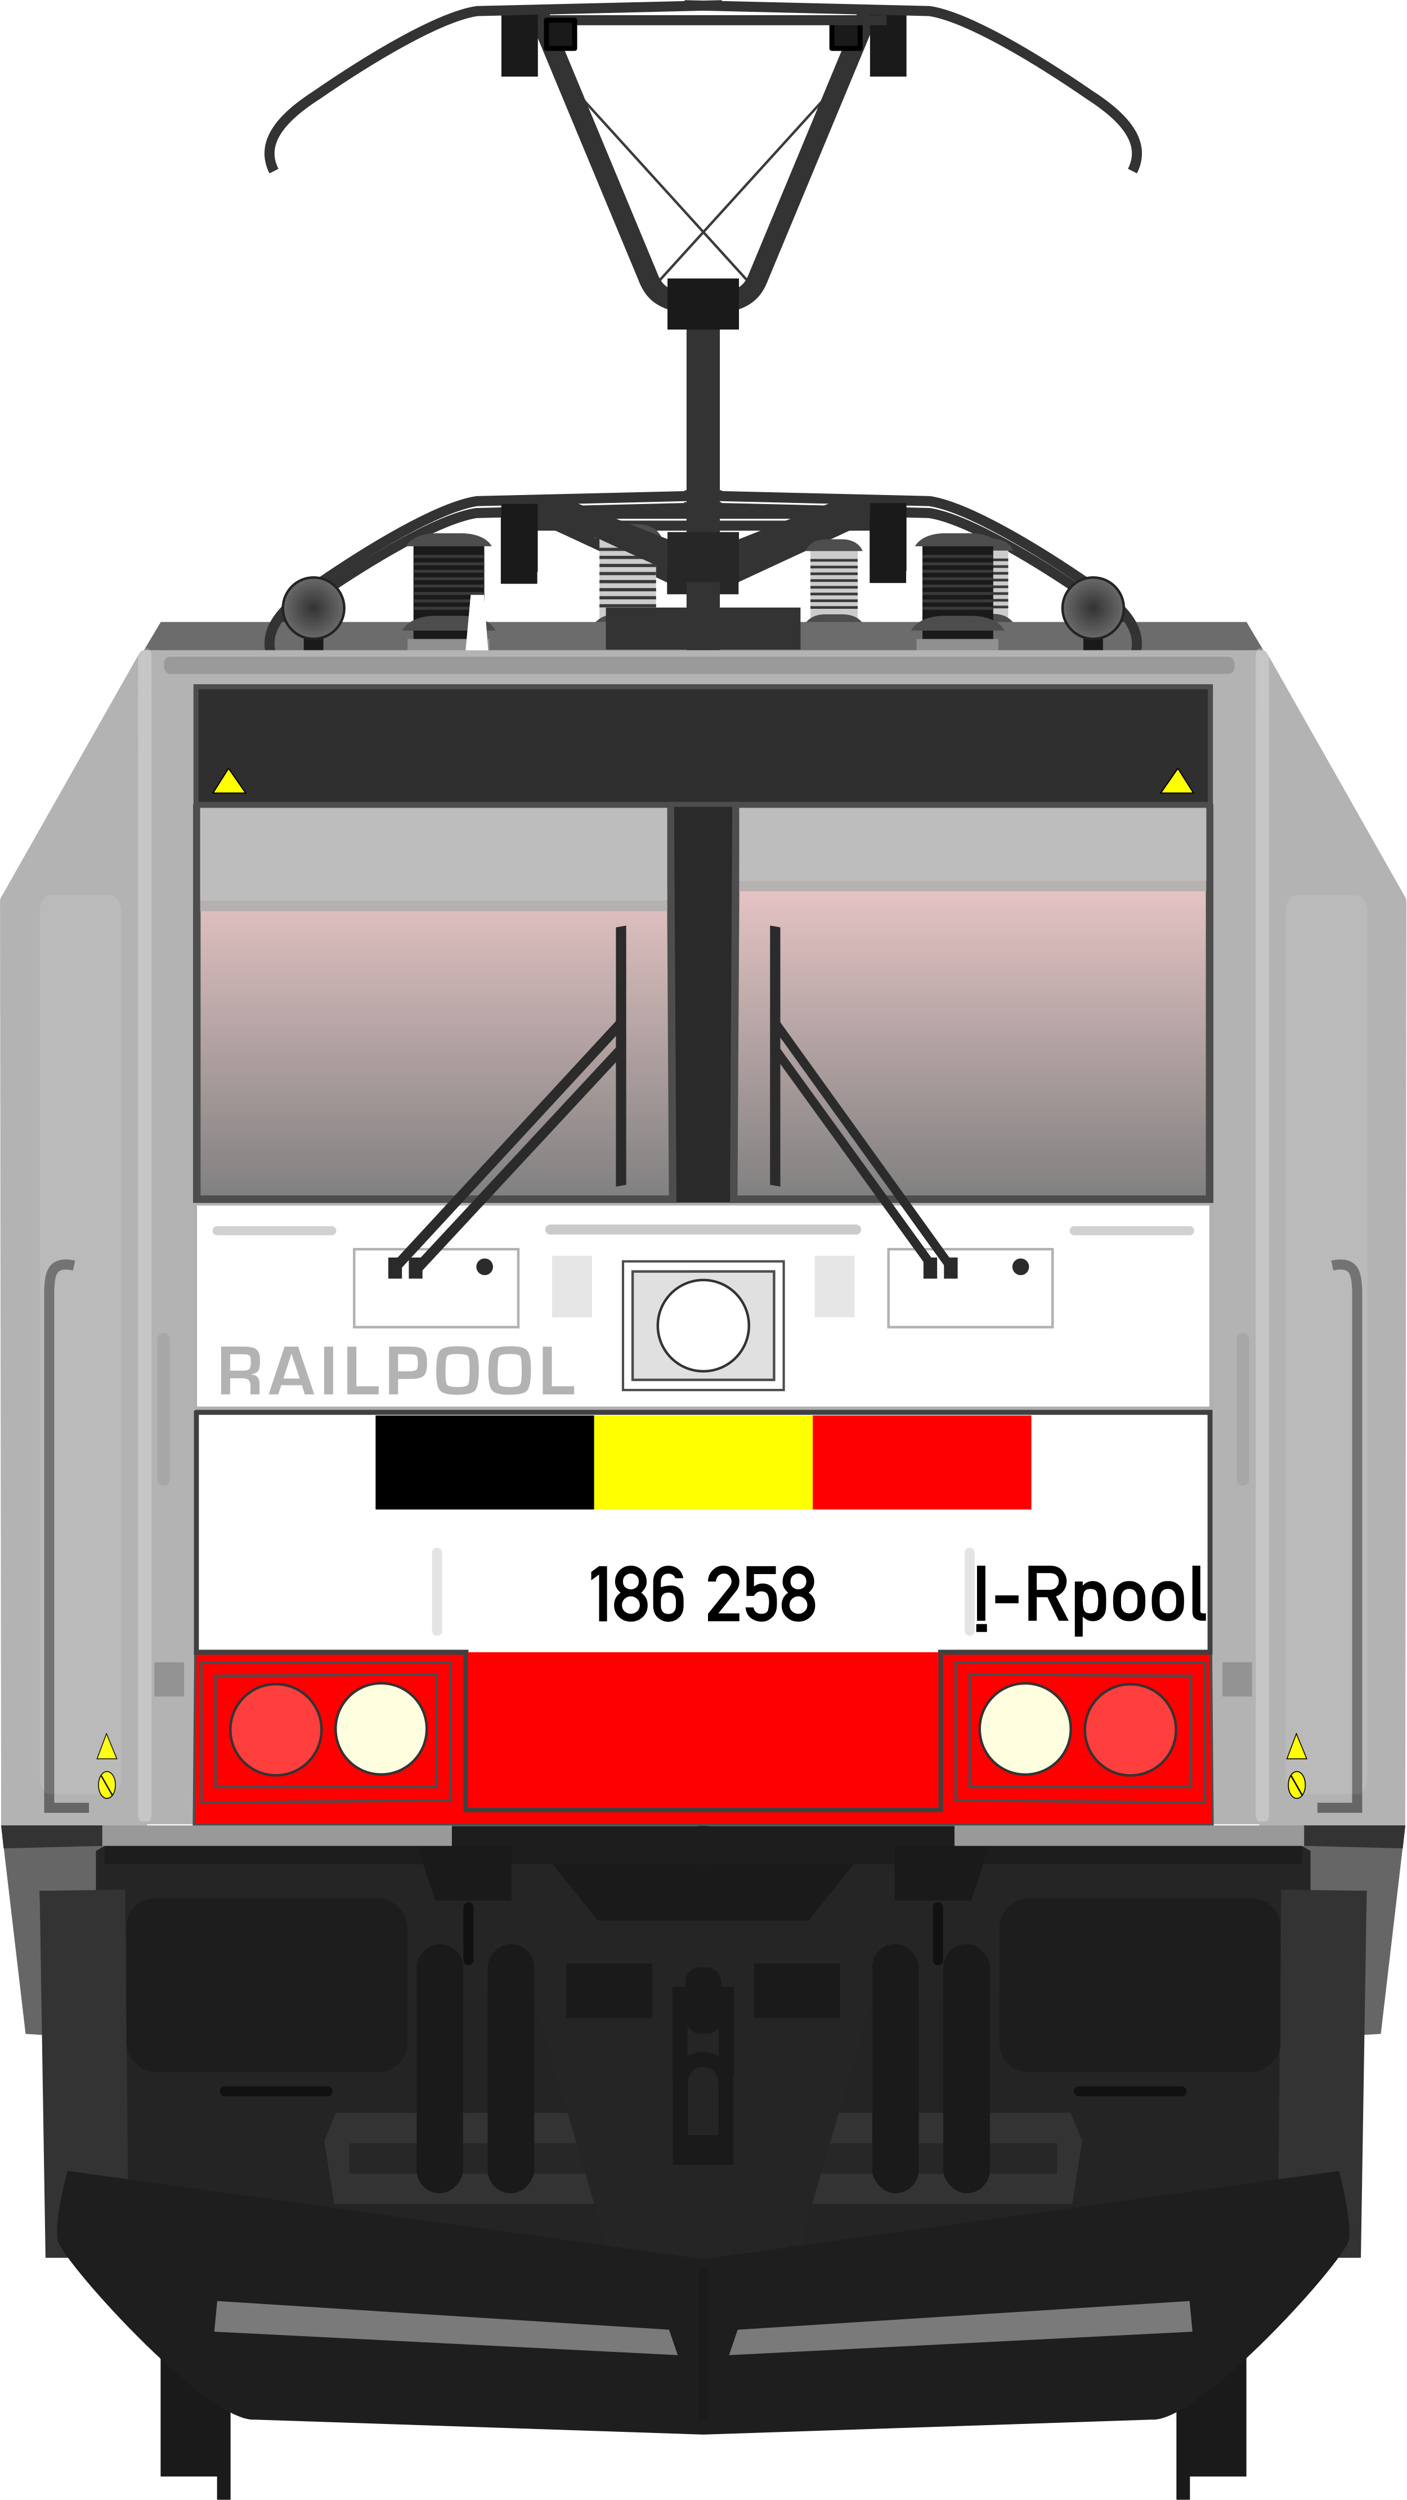 <?xml version="1.0" encoding="utf-8" standalone="no"?>
<!DOCTYPE svg PUBLIC "-//W3C//DTD SVG 1.1//EN" "http://www.w3.org/Graphics/SVG/1.1/DTD/svg11.dtd">
<svg version="1.1" xmlns="http://www.w3.org/2000/svg" width="290.89" height="516.46" xmlns:xlink="http://www.w3.org/1999/xlink">
<defs>
<linearGradient id="linearGradient6659"><stop stop-color="#333" offset="0"/><stop stop-color="#6c6c6c" offset="1"/></linearGradient>
<filter id="filter5092" x="-.314" y="-1.215" width="1.628" height="3.43" color-interpolation-filters="sRGB"><feGaussianBlur stdDeviation="13.84"/></filter>
<filter id="filter5092-1" x="-.314" y="-1.215" width="1.628" height="3.43" color-interpolation-filters="sRGB"><feGaussianBlur stdDeviation="13.84"/></filter>
<linearGradient id="linearGradient4798" x1="61.277" x2="169.78" y1="317.29" y2="316.65" gradientUnits="userSpaceOnUse"><stop stop-color="#ffd5d5" offset="0"/><stop stop-color="#808080" offset="1"/></linearGradient>
<linearGradient id="linearGradient6013" x1="84.508" x2="84.508" y1="163.72" y2="242.15" gradientTransform="matrix(1.102 0 0 1.102 -10.992 -81.878)" gradientUnits="userSpaceOnUse" xlink:href="#linearGradient4798"/>
<linearGradient id="linearGradient6021" x1="195.05" x2="195.05" y1="164.65" y2="242.15" gradientTransform="matrix(1.102 0 0 1.102 -10.988 -81.878)" gradientUnits="userSpaceOnUse" xlink:href="#linearGradient4798"/>
<radialGradient id="radialGradient6661" cx="-217.25" cy="124.75" r="6.344" gradientUnits="userSpaceOnUse" xlink:href="#linearGradient6659"/>
<radialGradient id="radialGradient6669" cx="62.316" cy="124.75" r="6.344" gradientUnits="userSpaceOnUse" xlink:href="#linearGradient6659"/>
<filter id="filter8046" x="-1.2" y="-.059" width="3.399" height="1.117" color-interpolation-filters="sRGB"><feGaussianBlur stdDeviation="0.823"/></filter>
<filter id="filter1348" x="-.774" y="-.11" width="2.547" height="1.219" color-interpolation-filters="sRGB"><feGaussianBlur stdDeviation="8.48"/></filter>
<filter id="filter1348-3" x="-.774" y="-.11" width="2.547" height="1.219" color-interpolation-filters="sRGB"><feGaussianBlur stdDeviation="8.48"/></filter>
<filter id="filter1550" x="-.687" y="-.014" width="2.374" height="1.028" color-interpolation-filters="sRGB"><feGaussianBlur stdDeviation="1.412"/></filter>
<filter id="filter1550-3" x="-.687" y="-.014" width="2.374" height="1.028" color-interpolation-filters="sRGB"><feGaussianBlur stdDeviation="1.412"/></filter>
<filter id="filter1657" x="-.03" y="-1.859" width="1.06" height="4.718" color-interpolation-filters="sRGB"><feGaussianBlur stdDeviation="2.754"/></filter>
</defs>
<g transform="matrix(1.04 0 0 1.04 -.059 4.53)" fill="#333">
<path d="m134.32 112.12-30.659-14.222 8.333-1.012 23.56 9.331z"/>
<path d="m145.07 112.12 30.659-14.222-8.333-1.012-23.56 9.331z"/>
</g>
<rect x="125.17" y="127.99" width="40.253" height="8.686" fill="#333"/>
<path d="m56.511 139.07c-2.907-5.766 1.341-10.911 8.911-15.766 10.778-7.434 25.202-16.136 33.075-17.309l50.663-1.22m84.922 34.291c2.907-5.766-1.341-10.911-8.911-15.766-10.778-7.434-25.202-16.136-33.075-17.309l-50.667-1.217" fill="none" stroke="#333" stroke-width="2.081"/>
<path d="m107.37 108.6h39.758m36.108 0h-39.758" fill="none" stroke="#333" stroke-width="2.081"/>
<g stroke-width="1.04">
<rect x="103.54" y="106.56" width="7.54" height="14.052" fill="#1a1a1a"/>
<rect transform="scale(-1,1)" x="-187.34" y="106.4" width="7.54" height="14.052" fill="#1a1a1a"/>
<rect x="137.91" y="112.39" width="14.784" height="10.387" fill="#272727"/>
</g>
<g transform="matrix(1 0 0 1 -36.734 -155.87)" fill="#1a1a1a">
<g transform="translate(-1.67,4.427)">
<rect x="71.611" y="627.74" width="13.436" height="35.357"/>
<rect x="83.278" y="647.91" width="2.796" height="20" stroke-width="1.07"/>
</g>
<rect transform="scale(-1,1)" x="-294.42" y="632.17" width="13.436" height="35.357"/>
<rect transform="scale(-1,1)" x="-282.75" y="652.34" width="2.796" height="20" stroke-width="1.07"/>
</g>
<g transform="matrix(.944 0 0 .944 10.382 73.166)">
<g transform="matrix(.736 0 0 1.002 133.85 -79.109)">
<rect x="89.144" y="120.51" width="14.067" height="22.166" fill="#ccc" stroke-width="2.504"/>
<rect x="87.969" y="140.28" width="16.272" height="2.69" fill="#909090"/>
<path d="m93.318 135.68h5.188c5.781-0.055 6.969 2.938 6.969 2.938h-18.589s1.219-2.882 6.438-2.938z" fill="#4d4d4d"/>
<path d="m93.563 119.28h4.744c5.287-0.049 6.372 2.584 6.372 2.584h-17.005s1.115-2.535 5.887-2.584z" fill="#4d4d4d"/>
<g fill="#3a3a3a">
<rect x="89.144" y="123.59" width="14.067" height=".585"/>
<rect x="89.144" y="125.06" width="14.067" height=".585"/>
<rect x="89.144" y="126.53" width="14.067" height=".585"/>
<rect x="89.144" y="128.01" width="14.067" height=".585"/>
<rect x="89.144" y="129.48" width="14.067" height=".585"/>
<rect x="89.144" y="130.95" width="14.067" height=".585"/>
<rect x="89.144" y="132.42" width="14.067" height=".585"/>
<rect x="89.144" y="133.89" width="14.067" height=".585"/>
</g>
</g>
<g transform="matrix(1.102 0 0 1.102 -9.548 -81.878)" fill="none" stroke="#3b3b3b" stroke-width=".5">
<path d="m129.04 60.447 36.8-40.528"/>
<path d="m147.9 60.447-36.8-40.528"/>
</g>
<g transform="matrix(.736 0 0 1.002 100.88 -79.007)">
<rect x="89.144" y="120.51" width="14.067" height="22.166" fill="#ccc" stroke-width="2.504"/>
<rect x="87.969" y="140.28" width="16.272" height="2.69" fill="#909090"/>
<path d="m93.318 135.68h5.188c5.781-0.055 6.969 2.938 6.969 2.938h-18.589s1.219-2.882 6.438-2.938z" fill="#4d4d4d"/>
<path d="m93.563 119.28h4.744c5.287-0.049 6.372 2.584 6.372 2.584h-17.005s1.115-2.535 5.887-2.584z" fill="#4d4d4d"/>
<g fill="#3a3a3a">
<rect x="89.144" y="123.59" width="14.067" height=".585"/>
<rect x="89.144" y="125.06" width="14.067" height=".585"/>
<rect x="89.144" y="126.53" width="14.067" height=".585"/>
<rect x="89.144" y="128.01" width="14.067" height=".585"/>
<rect x="89.144" y="129.48" width="14.067" height=".585"/>
<rect x="89.144" y="130.95" width="14.067" height=".585"/>
<rect x="89.144" y="132.42" width="14.067" height=".585"/>
<rect x="89.144" y="133.89" width="14.067" height=".585"/>
</g>
</g>
<g transform="matrix(.881 0 0 1.199 41.759 -105.81)">
<rect x="89.144" y="120.51" width="14.067" height="22.166" fill="#ccc" stroke-width="2.504"/>
<rect x="87.969" y="140.28" width="16.272" height="2.69" fill="#909090"/>
<path d="m93.318 135.68h5.188c5.781-0.055 6.969 2.938 6.969 2.938h-18.589s1.219-2.882 6.438-2.938z" fill="#4d4d4d"/>
<path d="m93.563 119.28h4.744c5.287-0.049 6.372 2.584 6.372 2.584h-17.005s1.115-2.535 5.887-2.584z" fill="#4d4d4d"/>
<g fill="#3a3a3a">
<rect x="89.144" y="123.59" width="14.067" height=".585"/>
<rect x="89.144" y="125.06" width="14.067" height=".585"/>
<rect x="89.144" y="126.53" width="14.067" height=".585"/>
<rect x="89.144" y="128.01" width="14.067" height=".585"/>
<rect x="89.144" y="129.48" width="14.067" height=".585"/>
<rect x="89.144" y="130.95" width="14.067" height=".585"/>
<rect x="89.144" y="132.42" width="14.067" height=".585"/>
<rect x="89.144" y="133.89" width="14.067" height=".585"/>
</g>
</g>
<g transform="matrix(1.102 0 0 1.102 -10.9 -75.267)" fill="#333">
<path d="m134.32 112.12-30.659-14.222 8.333-1.012 23.56 9.331z"/>
<path d="m145.07 112.12 30.659-14.222-8.333-1.012-23.56 9.331z"/>
</g>
<path d="m24.21 58.617-3.992 6.714s245.34-0.514 245.78 0l-3.992-6.714z" fill="#6c6c6c" stroke-width="1.102"/>
<rect x="121.7" y="55.461" width="42.622" height="9.197" fill="#333"/>
<g transform="matrix(1.102 0 0 1.102 -11.239 -81.878)">
<g transform="translate(94.399,-9.408)">
<rect x="89.144" y="120.51" width="14.067" height="22.166" fill="#1a1a1a" stroke-width="2.504"/>
<rect x="87.969" y="140.28" width="16.272" height="2.69" fill="#909090"/>
<path d="m93.318 135.68h5.188c5.781-0.055 6.969 2.938 6.969 2.938h-18.589s1.219-2.882 6.438-2.938z" fill="#4d4d4d"/>
<path d="m93.563 119.28h4.744c5.287-0.049 6.372 2.584 6.372 2.584h-17.005s1.115-2.535 5.887-2.584z" fill="#4d4d4d"/>
<g fill="#3a3a3a">
<rect x="89.144" y="123.59" width="14.067" height=".585"/>
<rect x="89.144" y="125.06" width="14.067" height=".585"/>
<rect x="89.144" y="126.53" width="14.067" height=".585"/>
<rect x="89.144" y="128.01" width="14.067" height=".585"/>
<rect x="89.144" y="129.48" width="14.067" height=".585"/>
<rect x="89.144" y="130.95" width="14.067" height=".585"/>
<rect x="89.144" y="132.42" width="14.067" height=".585"/>
<rect x="89.144" y="133.89" width="14.067" height=".585"/>
</g>
</g>
<g transform="translate(-6.749,-9.408)">
<rect x="89.144" y="120.51" width="14.067" height="22.166" fill="#1a1a1a" stroke-width="2.504"/>
<rect x="87.969" y="140.28" width="16.272" height="2.69" fill="#909090"/>
<path d="m93.318 135.68h5.188c5.781-0.055 6.969 2.938 6.969 2.938h-18.589s1.219-2.882 6.438-2.938z" fill="#4d4d4d"/>
<path d="m93.563 119.28h4.744c5.287-0.049 6.372 2.584 6.372 2.584h-17.005s1.115-2.535 5.887-2.584z" fill="#4d4d4d"/>
<g fill="#3a3a3a">
<rect x="89.144" y="123.59" width="14.067" height=".585"/>
<rect x="89.144" y="125.06" width="14.067" height=".585"/>
<rect x="89.144" y="126.53" width="14.067" height=".585"/>
<rect x="89.144" y="128.01" width="14.067" height=".585"/>
<rect x="89.144" y="129.48" width="14.067" height=".585"/>
<rect x="89.144" y="130.95" width="14.067" height=".585"/>
<rect x="89.144" y="132.42" width="14.067" height=".585"/>
<rect x="89.144" y="133.89" width="14.067" height=".585"/>
</g>
</g>
</g>
<path d="m48.999 67.189c-3.078-6.106 1.419-11.553 9.436-16.694 11.411-7.871 26.685-17.086 35.021-18.327l53.649-1.288m89.919 36.309c3.078-6.106-1.419-11.553-9.436-16.694-11.412-7.871-26.685-17.086-35.021-18.328l-53.649-1.288" fill="none" stroke="#333" stroke-width="2.204"/>
<g transform="matrix(1.102 0 0 1.102 -10.992 -81.878)">
<rect x="215.3" y="129.06" width="3.901" height="6.172" fill="#1a1a1a"/>
<circle transform="scale(-1,1)" cx="-217.25" cy="124.75" r="6.094" fill="url(#radialGradient6661)" stroke="#232323" stroke-linecap="round" stroke-linejoin="round" stroke-width=".5"/>
<rect x="60.365" y="128.92" width="3.901" height="6.172" fill="#1a1a1a"/>
<circle cx="62.316" cy="124.75" r="6.094" fill="url(#radialGradient6669)" stroke="#232323" stroke-linecap="round" stroke-linejoin="round" stroke-width=".5"/>
</g>
<path d="m102.85 34.93h42.098m38.233 0h-42.098" fill="none" stroke="#333" stroke-width="2.204"/>
<rect x="98.793" y="32.77" width="7.984" height="14.879" fill="#1a1a1a" stroke-width="1.102"/>
<path d="m143.01-11.941v89.222" fill="none" stroke="#333" stroke-width="7.293"/>
<rect transform="scale(-1,1)" x="-187.53" y="32.594" width="7.984" height="14.879" fill="#1a1a1a" stroke-width="1.102"/>
<path d="m106.48-75.626 24.316 58.429c1.375 3.554 3.315 6.887 15.605 6.17m33.152-64.599-24.316 58.429c-1.375 3.554-3.315 6.887-15.605 6.17" fill="none" stroke="#333" stroke-width="4.407"/>
<g stroke-width="1.102">
<path d="m-4.623 327.08 12.061 86.74 33.36 34.38c83.238 7.658 121.2 0.211 204.43 0l33.36-34.387 12.061-86.737z" fill="#242424"/>
<rect x="103.41" y="324.74" width="83.145" height="22.326" ry="0" fill="#1a1a1a"/>
<path d="m62.562 384.91-2.541 6.169 2.178 13.789h161.63l2.178-13.789-2.541-6.169h-82.382z" fill="#333"/>
<rect x="65.513" y="391.55" width="154.99" height="6.672" fill="#272727"/>
<path d="m9.215 326.49 1.089 32.661h95.446l15.969 54.437c20.728 4.821 21.971 4.805 42.587 0l15.969-54.437h95.444l1.089-32.661h-97.623l-13.066 16.33h-46.215l-13.066-16.33z" fill="#252525"/>
<path d="m20.465 64.82 0.363 256.94h244.36l0.36-256.94h-122.66z" fill="#b3b3b3"/>
<path d="m274.12 321.69-10.717 0.436h-121.58v8.388h132.3z" fill="#1d1d1d"/>
</g>
<rect x="31.787" y="185.97" width="222.45" height="44.721" ry="0" fill="#fff" stroke="#b0b0b0" stroke-linecap="round" stroke-linejoin="round" stroke-width=".729" style="paint-order:stroke fill markers"/>
<g transform="matrix(1.059 0 0 1.059 422.69 -46.794)" fill="#fff">
<circle cx="148.67" cy="144.31" r="0"/>
<circle cx="148.67" cy="144.46" r="0"/>
<circle cx="148.67" cy="144.07" r="0"/>
<g transform="translate(-1e-5)">
<path d="m-312.18 93.942h2.743l0.959 12.548h-4.861z" fill="#fff"/>
</g>
</g>
<g stroke-width="1.102">
<path d="m20.465 64.82v120.49h245.08v-120.49h-122.65z" fill="#b3b3b3"/>
<path d="m134.72 98.688v87.026h16.582v-87.023s-16.533-0.128-16.582 0z" fill="#2a2a2a"/>
</g>
<rect x="31.926" y="72.797" width="222.17" height="25.738" fill="#2f2f2f" stroke="#4d4d4d" stroke-linecap="round" stroke-width="1.102"/>
<path d="m253.92 99.294v85.646h-104.23l0.513-85.409z" fill="url(#linearGradient6021)" stroke="#4d4d4d" stroke-width="1.653"/>
<path d="m265.56 64.82c0.476 0.024 0.79 0.33 1.025 0.777l29.91 52.787c0.456 0.591 0.524 1.031 0.523 1.735l-0.247 202.37h-31.936z" fill="#b3b3b3" stroke-width="1.102"/>
<path d="m280.79 199.46c5.181-1.103 5.262 2.214 5.444 5.444v113.23h-8.71" fill="none" stroke="#666" stroke-width="2.204"/>
<path d="m31.797 283.9-0.33 37.924h223.09l-0.33-37.924h-62.029v34.658h-98.365v-34.658z" fill="#f00" stroke="#4d4d4d" stroke-width=".526"/>
<path d="m249.83 289.28v24.316h-48.45v-24.678z" fill="none" stroke="#4d4d4d" stroke-width=".551"/>
<path d="m261.21 215.61v30.666" fill="none" stroke="#a7a7a7" stroke-linecap="round" stroke-width="2.754"/>
<path d="m296.77 322.01-5.353 45.617-4.407 0.257 1.327-31.564h-12.318v-8.725l-1.903-1.099v-4.486z" fill="#666" stroke-width="1.102"/>
<path d="m288.33 336.31-1.283 80.321h-18.22l0.77-80.577z" fill="#333" stroke-width="1.102"/>
<circle transform="scale(-1,1)" cx="-213.54" cy="300.89" r="9.98" fill="#ffffe0" stroke="#333" stroke-linecap="round" stroke-linejoin="round" stroke-width=".551"/>
<circle transform="scale(-1,1)" cx="-236.58" cy="301.08" r="9.98" fill="#ff9494" fill-opacity=".424" stroke="#333" stroke-linecap="round" stroke-linejoin="round" stroke-width=".551"/>
<rect transform="scale(-1,1)" x="-173.01" y="352.24" width="18.872" height="11.976" ry="0" fill="#1a1a1a" stroke-width="1.102"/>
<path d="m205.68 326.49-3.992 11.976h-16.694v-11.976z" fill="#1a1a1a" stroke-width="1.102"/>
<path d="m194.43 339.9v11.614" fill="none" stroke="#111" stroke-linecap="round" stroke-width="2.204"/>
<path d="m247.78 380.2h-22.5" fill="none" stroke="#111" stroke-linecap="round" stroke-width="2.204"/>
<g stroke-width="1.102">
<path d="m263.2 286.29h-6.481v7.497h6.481z" fill="#939393"/>
<rect transform="scale(-1,1)" x="-187.53" y="-75.626" width="7.984" height="14.879" fill="#1a1a1a"/>
<rect transform="scale(-1,1)" x="-177.37" y="-73.086" width="6.17" height="6.17" fill="#1a1a1a" stroke="#000" stroke-linecap="round" stroke-linejoin="round"/>
</g>
<path d="m148 396.31v-17.782c0-6.969-9.98-7.137-9.98 0v17.782" fill="none" stroke="#1a1a1a" stroke-width="3.305"/>
<path d="m252.92 317.04v-30.666h-54.618v30.122z" fill="none" stroke="#4d4d4d" stroke-width=".551"/>
<path d="m274.62 322.01h-76.575v4.473h76.575z" fill="#999" stroke-width="1.102"/>
<path d="m296.77 322.01h-22.137v4.473l21.593 0.544z" fill="#333" stroke-width="1.102"/>
<path d="m246.97 90.656 3.419 5.41h-7.171z" fill="#ff0" stroke="#000" stroke-width=".246"/>
<g transform="matrix(1.102 0 0 1.102 52.48 -288.77)" fill="#1a1a1a" fill-rule="evenodd">
<rect x="115.74" y="577.79" width="9.25" height="49.502" ry="4.625"/>
<rect x="129.87" y="577.79" width="9.25" height="49.502" ry="4.625"/>
</g>
<path d="m11.907 321.69 10.717 0.436h121.58v8.388h-132.3z" fill="#1d1d1d" stroke-width="1.102"/>
<path d="m32.105 99.294v85.646h104.22l-0.513-85.409z" fill="url(#linearGradient6013)" stroke="#4d4d4d" stroke-width="1.653"/>
<g transform="matrix(1.102 0 0 1.102 -10.992 -81.878)" fill="none" stroke="#b1b1b1" stroke-width=".5">
<path d="m209.18 252.06v15.48h-32.61v-15.48z"/>
<path d="m70.386 252.06v15.48h32.614v-15.48z"/>
</g>
<g transform="matrix(1.102 0 0 1.102 -10.081 -81.878)" fill="#e6e6e6">
<path d="m169.01 253.38v12.188h-7.92v-12.19z"/>
<path d="m108.9 253.36v12.232h7.92v-12.23z"/>
</g>
<g transform="matrix(1.102 0 0 1.102 -5.965 -79.76)" fill="none" stroke="#d1d1d1" stroke-linecap="round">
<path d="m231.87 246.46h-22.94" stroke-width="1.81"/>
<path d="m38.575 246.46h22.777" stroke-width="1.804"/>
</g>
<path d="m20.465 64.82c-0.476 0.024-0.79 0.33-1.025 0.777l-29.909 52.785c-0.456 0.584-0.524 1.025-0.523 1.73l0.247 202.37h31.936z" fill="#b3b3b3" stroke-width="1.102"/>
<g fill="none">
<path d="m5.223 199.46c-5.181-1.103-5.262 2.214-5.444 5.444v113.24h8.71" stroke="#666" stroke-width="2.204"/>
<path d="m36.193 289.28v24.316h48.448v-24.678z" stroke="#4d4d4d" stroke-width=".551"/>
<path d="m24.82 215.61v30.666" stroke="#a7a7a7" stroke-linecap="round" stroke-width="2.754"/>
</g>
<path d="m-10.745 322.01 5.353 45.617 3.987 0.257-0.907-31.564h12.317v-8.725l1.903-1.099v-4.486z" fill="#666" stroke-width="1.102"/>
<path d="m-2.313 336.31 1.283 80.32h18.219l-0.769-80.57z" fill="#333" stroke-width="1.102"/>
<g transform="matrix(1.102 0 0 1.102 -10.992 -81.878)" fill="#1d1d1d">
<rect transform="scale(-1,1)" x="-254.48" y="380.99" width="55.858" height="34.458" ry="5.661"/>
<rect x="25.087" y="380.99" width="55.858" height="34.458" ry="5.661"/>
</g>
<path d="m32.015 231.6v52.492h59.036v34.477h103.94v-34.477h59.019v-52.495h-221.99z" fill="#fff" stroke="#404040" stroke-width="1.085"/>
<g stroke-linecap="round">
<g transform="matrix(1.102 0 0 1.102 -10.992 -81.878)" fill="none" stroke="#e4e4e4" stroke-width="2">
<path d="m86.856 312.34v15.482"/>
<path d="m192.71 312.34v15.482"/>
</g>
<circle cx="72.48" cy="300.87" r="9.98" fill="#ffffe0" stroke="#333" stroke-linejoin="round" stroke-width=".551"/>
<circle cx="49.436" cy="301.06" r="9.98" fill="#ff9494" fill-opacity=".424" stroke="#333" stroke-linejoin="round" stroke-width=".551"/>
</g>
<rect x="113.01" y="352.24" width="18.872" height="11.976" ry="0" fill="#1a1a1a" stroke-width="1.102"/>
<path d="m80.346 326.49 3.992 11.976h16.696v-11.976z" fill="#1a1a1a" stroke-width="1.102"/>
<path d="m91.596 339.9v11.614" fill="none" stroke="#111" stroke-linecap="round" stroke-width="2.204"/>
<path d="m38.248 380.2h22.5" fill="none" stroke="#111" stroke-linecap="round" stroke-width="2.204"/>
<path d="m22.822 286.29h6.481v7.497h-6.481z" fill="#939393" stroke-width="1.102"/>
<path d="m102.85-73.086h42.098m38.233 0h-42.098" fill="none" stroke="#333" stroke-width="2.204"/>
<g transform="matrix(1.102 0 0 1.102 -10.992 -81.878)" fill="#1a1a1a">
<rect x="99.647" y="5.674" width="7.247" height="13.505"/>
<rect x="108.6" y="7.98" width="5.6" height="5.6" stroke="#000" stroke-linecap="round" stroke-linejoin="round"/>
<rect x="136.24" y="394.69" width="7.082" height="13.176" ry="2.8"/>
</g>
<path d="m33.108 317.04v-30.666h54.618v30.122z" fill="none" stroke="#4d4d4d" stroke-width=".551"/>
<path d="m137.93 377.47v-18.508h10.162v17.964" fill="none" stroke="#1a1a1a" stroke-width="3.305"/>
<path d="m11.393 322.01h76.575v4.473h-76.575z" fill="#999" stroke-width="1.102"/>
<path d="m-10.745 322.01h22.139v4.473l-21.593 0.544z" fill="#333" stroke-width="1.102"/>
<path d="m39.056 90.656-3.419 5.41h7.171z" fill="#ff0" stroke="#000" stroke-width=".246"/>
<g transform="matrix(-1.102 0 0 1.102 233.54 -288.77)" fill="#1a1a1a" fill-rule="evenodd">
<rect x="115.74" y="577.79" width="9.25" height="49.502" ry="4.625"/>
<rect x="129.87" y="577.79" width="9.25" height="49.502" ry="4.625"/>
</g>
<path d="m48.999-40.06c-3.078-6.106 1.42-11.553 9.437-16.694 11.411-7.871 26.685-17.086 35.02-18.328l53.649-1.288m89.914 36.309c3.085-6.106-1.421-11.553-9.431-16.694-11.414-7.871-26.684-17.086-35.025-18.328l-53.644-1.288" fill="none" stroke="#333" stroke-width="2.204"/>
<path d="m3.771 397.61s-2.883 10.71-2.178 14.88c-0.449 3.336 32.661 40.283 43.185 39.557l98.232 3.274 98.23-3.274c10.524 0.726 43.637-36.221 43.187-39.557 0.706-4.17-2.178-14.88-2.178-14.88l-139.24 19.28z" fill="#1e1e1e" stroke-width="1.102"/>
<g transform="matrix(1.102 0 0 1.102 -10.992 -81.878)">
<path d="m123.81 254.47v25.555h31.943v-25.55z" fill="#fff" stroke="#4d4d4d" stroke-width=".462"/>
<path d="m125.72 256.48v21.529h28.113v-21.53z" fill="#e0e0e0" stroke="#4d4d4d" stroke-width=".5"/>
<circle cx="139.78" cy="267.24" r="9.058" fill="#fff" stroke="#333" stroke-linecap="round" stroke-linejoin="round" stroke-width=".5"/>
</g>
<path d="m109.52 191.59h66.977" fill="none" stroke="#cbcbcb" stroke-linecap="round" stroke-width="2.204"/>
<g transform="matrix(1.102 0 0 1.102 -17.058 -81.878)" fill="#7a7a7a">
<path transform="matrix(.871 0 0 .393 15.386 305.61)" d="m38.21 395.28 103.1 14.493 1.976 12.846-105.74-11.858z" filter="url(#filter5092)"/>
<path transform="matrix(-.871 0 0 .393 275.19 305.61)" d="m38.21 395.28 103.1 14.493 1.976 12.846-105.74-11.858z" filter="url(#filter5092-1)"/>
</g>
<g stroke-width="1.102">
<path d="m32.83 119.57h102.3v-20.276h-102.3z" fill="#bdbdbd"/>
<path d="m253.2 115.21h-102.3v-15.914h102.3z" fill="#bdbdbd"/>
<rect x="150.9" y="115.21" width="102.29" height="2.359" fill="#afafaf" fill-opacity=".878"/>
<rect x="32.83" y="119.57" width="102.29" height="2.359" fill="#afafaf" fill-opacity=".878"/>
<rect x="135.19" y="-16.557" width="15.654" height="11.179" fill="#1a1a1a"/>
<rect x="135.19" y="38.94" width="15.654" height="10.998" fill="#272727"/>
<rect x="137.69" y="389.77" width="10.65" height="6.544" fill="#1a1a1a"/>
</g>
<rect transform="matrix(1.175 0 0 .976 -21.255 -21.03)" x="138.96" y="450.97" width="1.647" height="33.763" fill="#1a1a1a" fill-opacity=".878" filter="url(#filter8046)"/>
<rect x="91.476" y="284.09" width="103.07" height="34.067" fill="#f00" style="paint-order:stroke fill markers"/>
<g transform="translate(-3.4155e-6)" stroke-width="1.059">
<path d="m120.21 277.34v-10.249l-1.721 1.257v-1.836l1.721-1.249h1.737v12.078z"/>
<path d="m125.44 268.61q0 0.852 0.529 1.29 0.538 0.438 1.2 0.438 0.662 0 1.191-0.438 0.538-0.438 0.538-1.29 0-0.844-0.538-1.282-0.529-0.447-1.191-0.447t-1.2 0.447q-0.529 0.438-0.529 1.282zm-1.944 5.187q0-1.762 1.423-2.713-0.538-0.48-0.877-1.059-0.331-0.587-0.331-1.381 0-1.456 0.993-2.473 1.001-1.018 2.465-1.018t2.457 1.018q1.001 1.018 1.001 2.473 0 0.794-0.339 1.381-0.339 0.579-0.86 1.059 1.415 0.96 1.415 2.713 0 1.605-1.092 2.614-1.084 1.001-2.581 1.001-1.506 0-2.589-1.001-1.084-1.009-1.084-2.614zm1.729-0.017q0 0.827 0.579 1.373 0.587 0.538 1.365 0.538 0.769 0 1.357-0.538 0.596-0.546 0.596-1.373 0-0.827-0.596-1.373-0.587-0.546-1.357-0.546-0.778 0-1.365 0.546-0.579 0.546-0.579 1.373z"/>
<path d="m132.06 273.97v-5.336q8e-3 -1.671 1.042-2.581 0.951-0.893 2.283-0.893 1.183 0 2.118 0.695 0.885 0.703 1.15 2.043h-1.737q-0.405-0.993-1.539-1.018-1.621 0.041-1.638 1.861v1.133q1.191-0.381 2.233-0.372 1.158 0 1.969 0.794 0.786 0.819 0.769 2.564v1.1q-0.025 1.679-1.001 2.573-0.935 0.877-2.325 0.91-1.348-0.033-2.283-0.902-1.034-0.902-1.042-2.573zm1.679-1.092v0.993q0.025 1.845 1.646 1.853 1.597-8e-3 1.655-1.853v-0.993q-0.058-1.812-1.655-1.845-1.621 0.033-1.646 1.845z"/>
<path d="m144.06 277.31v-1.621l4.715-5.898q0.273-0.347 0.356-0.637 0.083-0.29 0.083-0.563 0-0.629-0.447-1.166-0.447-0.546-1.216-0.546-0.703 0-1.208 0.472-0.496 0.463-0.554 1.274h-1.729q8e-3 -1.464 1.001-2.465 0.993-1.009 2.358-1.009 1.506 0 2.506 1.018 1.009 1.009 1.009 2.44 0 1.224-0.72 2.118l-3.88 4.864h4.599v1.721z"/>
<path d="m152.5 271.78v-6.519h6.419v1.729h-4.79v2.722q0.827-0.662 1.927-0.662 0.687 0 1.249 0.265 0.571 0.265 0.902 0.62 0.496 0.538 0.72 1.175 0.232 0.629 0.232 2.126 0 1.216-0.182 1.812-0.174 0.587-0.563 1.084-0.372 0.472-1.042 0.877t-1.572 0.405q-1.166 0-2.25-0.72-1.084-0.72-1.274-2.407h1.729q0.306 1.406 1.729 1.406 1.266 0 1.481-0.869t0.215-1.721q0-1.001-0.339-1.663-0.339-0.662-1.406-0.662-1.001 0-1.555 1.001z"/>
<path d="m162.13 268.61q0 0.852 0.529 1.29 0.538 0.438 1.2 0.438t1.191-0.438q0.538-0.438 0.538-1.29 0-0.844-0.538-1.282-0.529-0.447-1.191-0.447t-1.2 0.447q-0.529 0.438-0.529 1.282zm-1.944 5.187q0-1.762 1.423-2.713-0.538-0.48-0.877-1.059-0.331-0.587-0.331-1.381 0-1.456 0.993-2.473 1.001-1.018 2.465-1.018t2.457 1.018q1.001 1.018 1.001 2.473 0 0.794-0.339 1.381-0.339 0.579-0.86 1.059 1.415 0.96 1.415 2.713 0 1.605-1.092 2.614-1.084 1.001-2.581 1.001-1.506 0-2.589-1.001-1.084-1.009-1.084-2.614zm1.729-0.017q0 0.827 0.579 1.373 0.587 0.538 1.365 0.538 0.769 0 1.357-0.538 0.596-0.546 0.596-1.373 0-0.827-0.596-1.373-0.587-0.546-1.357-0.546-0.778 0-1.365 0.546-0.579 0.546-0.579 1.373z"/>
</g>
<g stroke-width="1.059">
<path d="m202.98 277.21v-12.053h1.828v12.053z"/>
<path d="m206.97 273.38v-1.729h5.104v1.729z"/>
<path d="m216.06 266.78v3.656h2.763q1.026 0 1.539-0.571 0.513-0.571 0.513-1.34 0-0.918-0.612-1.373-0.513-0.372-1.332-0.372zm-1.828 10.431v-12.053h4.715q1.547 0 2.449 0.794 0.505 0.438 0.852 1.1 0.356 0.662 0.356 1.472 0 1.166-0.629 2.068-0.62 0.893-1.712 1.266l2.796 5.352h-2.167l-2.49-5.145h-2.341v5.145z"/>
<path d="m224.4 280.68v-12.061h1.729v0.902q0.902-1.001 2.217-1.001 0.786 0 1.357 0.323 0.571 0.314 0.943 0.794 0.356 0.463 0.48 1.084 0.132 0.612 0.132 2.2 0 1.58-0.132 2.2-0.124 0.62-0.48 1.075-0.372 0.488-0.943 0.802-0.571 0.306-1.357 0.306-0.67 0-1.208-0.273-0.529-0.273-1.009-0.736v4.384zm3.425-5.096q1.216 0 1.456-0.836 0.248-0.836 0.248-1.828 0-0.993-0.248-1.828-0.24-0.844-1.456-0.844t-1.456 0.869-0.24 1.803q0 0.935 0.24 1.803 0.24 0.86 1.456 0.86z"/>
<path d="m232.78 272.9q0-1.381 0.215-2.06 0.215-0.678 0.711-1.224 0.356-0.389 0.976-0.745 0.629-0.356 1.638-0.356 0.993 0 1.621 0.356 0.629 0.356 0.984 0.745 0.496 0.546 0.711 1.224t0.215 2.06q0 1.406-0.215 2.085-0.215 0.678-0.711 1.224-0.356 0.397-0.984 0.745-0.629 0.347-1.621 0.347-1.009 0-1.638-0.347-0.62-0.347-0.976-0.745-0.496-0.546-0.711-1.224-0.215-0.678-0.215-2.085zm5.352 0.017q0-0.935-0.099-1.315-0.091-0.381-0.323-0.728-0.455-0.629-1.39-0.629-0.951 0-1.39 0.629-0.248 0.347-0.339 0.728-0.083 0.381-0.083 1.299 0 0.943 0.083 1.332 0.091 0.381 0.339 0.72 0.438 0.629 1.39 0.629 0.935 0 1.39-0.629 0.232-0.339 0.323-0.72 0.099-0.381 0.099-1.315z"/>
<path d="m241.25 272.9q0-1.381 0.215-2.06 0.215-0.678 0.711-1.224 0.356-0.389 0.976-0.745 0.629-0.356 1.638-0.356 0.993 0 1.621 0.356 0.629 0.356 0.984 0.745 0.496 0.546 0.711 1.224t0.215 2.06q0 1.406-0.215 2.085-0.215 0.678-0.711 1.224-0.356 0.397-0.984 0.745-0.629 0.347-1.621 0.347-1.009 0-1.638-0.347-0.62-0.347-0.976-0.745-0.496-0.546-0.711-1.224-0.215-0.678-0.215-2.085zm5.352 0.017q0-0.935-0.099-1.315-0.091-0.381-0.323-0.728-0.455-0.629-1.39-0.629-0.951 0-1.39 0.629-0.248 0.347-0.339 0.728-0.083 0.381-0.083 1.299 0 0.943 0.083 1.332 0.091 0.381 0.339 0.72 0.438 0.629 1.39 0.629 0.935 0 1.39-0.629 0.232-0.339 0.323-0.72 0.099-0.381 0.099-1.315z"/>
<path d="m250.15 275.13v-9.976h1.729v9.836q0 0.596 0.645 0.596h0.587v1.621h-0.761q-0.943 0-1.572-0.455-0.629-0.463-0.629-1.621z"/>
</g>
</g>
<path d="m22.017 358.18-1.955 5.191h4.1z" fill="#ff0" stroke="#000" stroke-width=".182"/>
<g transform="translate(-.279)" stroke="#000">
<ellipse cx="22.393" cy="368.78" rx="1.758" ry="2.776" fill="#ff0" stroke-width=".2"/>
<path d="m21.19 366.83 2.313 4.072" fill="none" stroke-width=".3"/>
</g>
<g transform="translate(-1.715)" fill="#fff" fill-opacity=".089">
<rect transform="matrix(.642 0 0 1 9.605 0)" x=".495" y="184.97" width="26.306" height="185.69" ry="3.303" filter="url(#filter1348)" style="paint-order:fill markers stroke"/>
<rect transform="matrix(.642 0 0 1 267.2 .002)" x=".495" y="184.97" width="26.306" height="185.69" ry="3.303" filter="url(#filter1348-3)" style="paint-order:fill markers stroke"/>
</g>
<g transform="translate(.358)">
<rect transform="matrix(.559 0 0 1.007 114.74 -2.769)" x="258.55" y="135.8" width="4.932" height="240.66" ry="1.306" fill="#fff" fill-opacity=".247" filter="url(#filter1550)" style="paint-order:fill markers stroke"/>
<rect transform="matrix(.559 0 0 1.007 -116.34 -2.769)" x="258.55" y="135.8" width="4.932" height="240.66" ry="1.306" fill="#fff" fill-opacity=".248" filter="url(#filter1550-3)" style="paint-order:fill markers stroke"/>
<rect x="33.562" y="135.68" width="221.3" height="3.556" ry="1.306" fill="#4d4d4d" fill-opacity=".247" filter="url(#filter1657)" style="paint-order:fill markers stroke"/>
</g>
<g transform="matrix(1.04 0 0 1.04 1.257 -4.161)">
<g transform="translate(-2)">
<rect transform="matrix(-0 1 .985 -.174 0 0)" x="210" y="125.11" width="51.497" height="2.073" fill="#2b2b2b" stroke-width=".814"/>
<path d="m83.854 255.9 40.346-43.38" fill="#434343" stroke="#2b2b2b" stroke-width="2"/>
<path d="m79.256 255.9 44.944-48.62" fill="#434343" stroke="#2b2b2b" stroke-width="2"/>
<rect x="77.985" y="253.81" width="2.717" height="4.2" fill="#2a2a2a"/>
<rect x="82.061" y="253.81" width="2.717" height="4.2" fill="#2a2a2a"/>
</g>
<g transform="matrix(-1,0,0,1,267.15,0)">
<rect transform="matrix(-0 1 .985 -.174 0 0)" x="208.23" y="114.96" width="51.497" height="2.073" fill="#2b2b2b" stroke-width=".814"/>
<path d="m82.754 255.98 31.489-43.518" fill="#434343" stroke="#2b2b2b" stroke-width="1.77"/>
<path d="m79.165 255.98 35.079-48.784" fill="#434343" stroke="#2b2b2b" stroke-width="1.77"/>
<rect x="77.985" y="253.81" width="2.717" height="4.2" fill="#2a2a2a"/>
<rect x="82.061" y="253.81" width="2.717" height="4.2" fill="#2a2a2a"/>
</g>
<circle cx="95.141" cy="255.66" r=".659" fill="#2b2b2b" stroke="#2b2b2b" stroke-linecap="round" stroke-width="2"/>
<circle cx="201.7" cy="255.66" r=".659" fill="#2b2b2b" stroke="#2b2b2b" stroke-linecap="round" stroke-width="2"/>
</g>
<g transform="translate(-2.5417e-6 -2.2552e-6)" stroke="#000">
<path d="m268.02 358.18-1.955 5.191h4.1z" fill="#ff0" stroke-width=".182"/>
<g transform="translate(245.72,1.9739e-6)">
<ellipse cx="22.393" cy="368.78" rx="1.758" ry="2.776" fill="#ff0" stroke-width=".2"/>
<path d="m21.19 366.83 2.313 4.072" fill="none" stroke-width=".3"/>
</g>
</g>
<g transform="matrix(.125 0 0 .125 -10.75 196.1)" fill="#b3b3b3">
<g transform="matrix(3.186 0 0 -3.186 -747.97 3021.4)" fill="#b3b3b3">
<g transform="translate(381.25 717.38)" fill="#b3b3b3">
<path d="m0 0v8.343h6.765c2.515 0 3.772-1.276 3.772-3.827v-4.516h4.698v5.459c0 3.035-1.372 4.637-4.117 4.807v0.163c1.777 0.351 2.953 0.985 3.528 1.904 0.574 0.919 0.861 2.63 0.861 5.133 0 2.757-0.574 4.661-1.723 5.713s-3.241 1.578-6.275 1.578h-12.207v-24.757zm0 20.803h7.073c1.536 0 2.53-0.257 2.984-0.77 0.453-0.514 0.68-1.654 0.68-3.419 0-1.729-0.263-2.881-0.789-3.455-0.526-0.575-1.593-0.862-3.201-0.862h-6.747zm38.774-20.803h4.879l-8.361 24.757h-7.056l-8.234-24.757h4.97l1.541 4.752h10.683zm-11.154 8.216 4.208 12.896 4.28-12.896zm25.842 16.541h-4.697v-24.757h4.697zm-4.697 0m12.058 0v-24.757h16.305v4.208h-11.608v20.549zm26.35-24.757v7.999h5.532l1.088 0.018c3.386 0 5.635 0.544 6.747 1.632 1.113 1.088 1.669 3.289 1.669 6.602 0 3.337-0.584 5.589-1.75 6.756-1.167 1.167-3.425 1.75-6.775 1.75h-11.208v-24.757zm0 20.803h5.822c2.007 0 3.25-0.251 3.727-0.752 0.478-0.502 0.717-1.799 0.717-3.891 0-1.826-0.288-2.983-0.862-3.473s-1.925-0.734-4.053-0.734h-5.351zm21.762 1.905c-1.294-1.512-1.941-5.218-1.941-11.118 0-4.958 0.659-8.165 1.977-9.622s4.226-2.185 8.724-2.185c4.994 0 8.14 0.737 9.44 2.212s1.95 5.048 1.95 10.719c0 5.188-0.647 8.528-1.941 10.021s-4.189 2.24-8.687 2.24c-5.055 0-8.229-0.756-9.522-2.267zm14.555-2.893c0.55-0.756 0.825-3.207 0.825-7.355 0-4.135-0.29-6.611-0.871-7.427-0.58-0.816-2.327-1.224-5.241-1.224-3.047 0-4.882 0.363-5.505 1.088-0.623 0.726-0.934 2.866-0.934 6.421 0 4.8 0.266 7.605 0.798 8.415s2.376 1.216 5.532 1.216c3.047 0 4.845-0.378 5.396-1.134zm12.502 2.893c-1.294-1.512-1.94-5.218-1.94-11.118 0-4.958 0.659-8.165 1.977-9.622 1.317-1.457 4.226-2.185 8.724-2.185 4.993 0 8.14 0.737 9.44 2.212s1.95 5.048 1.95 10.719c0 5.188-0.647 8.528-1.941 10.021s-4.19 2.24-8.688 2.24c-5.054 0-8.228-0.756-9.522-2.267zm14.555-2.893c0.55-0.756 0.826-3.207 0.826-7.355 0-4.135-0.291-6.611-0.871-7.427s-2.328-1.224-5.242-1.224c-3.047 0-4.882 0.363-5.504 1.088-0.623 0.726-0.934 2.866-0.934 6.421 0 4.8 0.266 7.605 0.798 8.415s2.376 1.216 5.532 1.216c3.047 0 4.845-0.378 5.395-1.134zm11.741 4.942v-24.757h16.305v4.208h-11.607v20.549h-4.698" fill="#b3b3b3"/>
</g>
</g>
</g>
<g transform="matrix(1 0 0 1.291 -7.693 -86.128)">
<rect x="85.347" y="293.24" width="45.194" height="15.045"/>
<rect x="130.54" y="293.24" width="45.194" height="15.045" fill="#ff0"/>
<rect x="175.73" y="293.24" width="45.194" height="15.045" fill="#f00"/>
</g>
<rect x="201.84" y="335.53" width="2.205" height="1.641"/>
</svg>
